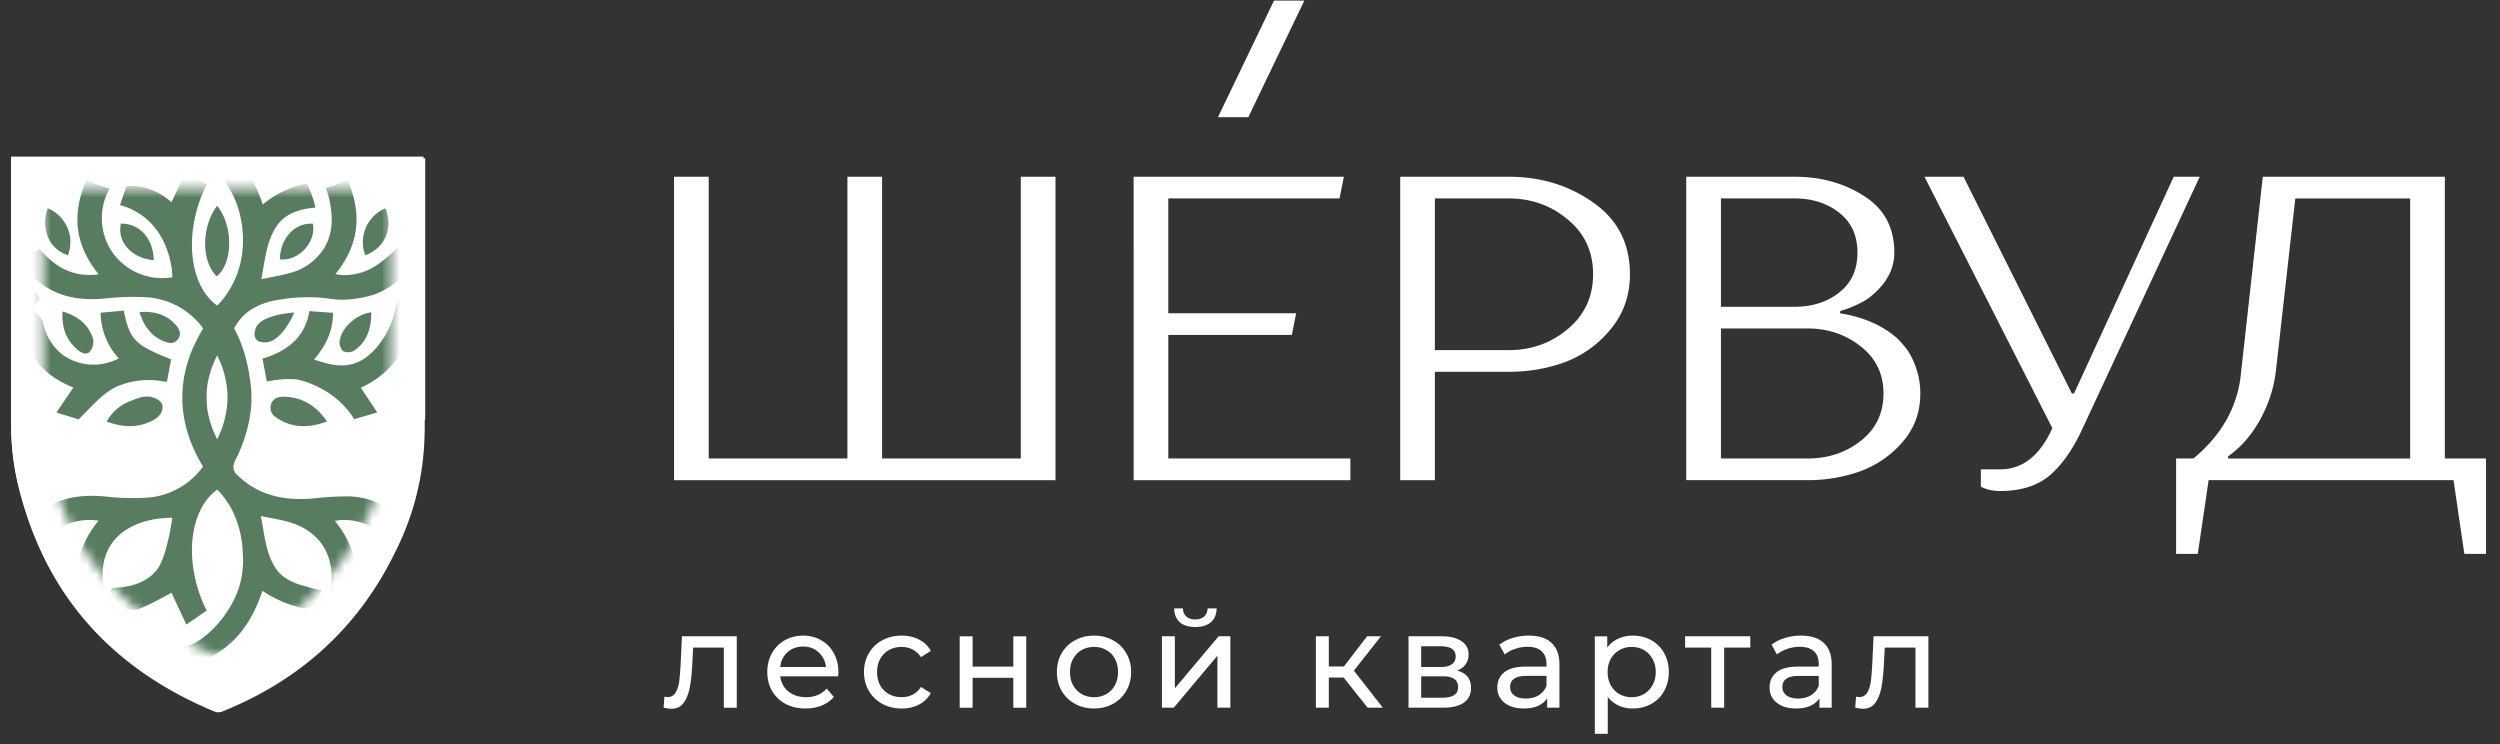 <svg width="272" height="81" fill="none" xmlns="http://www.w3.org/2000/svg"><rect width="100%" height="100%" fill="#333333" stroke="none"/><path d="M266.942 52.242h-26.645l-1.179 8.018h-2.358V49.884h1.886c3.144-2.61 4.873-5.753 5.188-9.431l2.358-21.222h19.807v30.653h4.48V60.26h-2.358l-1.179-8.018zM249.729 21.59l-2.123 18.864c-.22 1.792-.786 3.52-1.697 5.187-.912 1.666-2.075 3.003-3.49 4.009v.235h19.807V21.59h-12.497zm-40.344-2.36h4.244l11.79 23.58h.236l10.847-23.58h2.829l-12.733 27.353c-1.037 2.264-2.232 3.977-3.584 5.14-1.352 1.133-3.144 1.698-5.376 1.698-.817 0-1.525-.157-2.122-.471v-1.887h2.122c2.421 0 4.307-1.493 5.659-4.48l-13.912-27.352zm-25.921 33.012V19.231h11.79c2.892 0 5.423.707 7.593 2.122 2.169 1.383 3.254 3.427 3.254 6.13 0 1.918-.975 3.6-2.924 5.047-.849.534-1.839.974-2.971 1.32v.236c2.546.409 4.621 1.32 6.225 2.735.503.503.912.99 1.226 1.462.849 1.415 1.273 2.924 1.273 4.527 0 2.044-.644 3.805-1.933 5.282a11.14 11.14 0 01-4.669 3.207 16.965 16.965 0 01-5.659.943h-13.205zm13.205-16.505h-9.432v14.147h9.432c2.232 0 4.166-.644 5.8-1.933 1.635-1.29 2.453-3.003 2.453-5.14 0-2.138-.833-3.852-2.5-5.14-1.635-1.29-3.552-1.934-5.753-1.934zm-1.415-14.148h-8.017v11.79h8.017c1.918 0 3.537-.52 4.857-1.557 1.321-1.037 1.981-2.483 1.981-4.338s-.66-3.302-1.981-4.339c-1.32-1.038-2.939-1.556-4.857-1.556zm-31.122 18.864h-8.017v11.79h-3.773V19.23h11.79c3.521 0 6.602.943 9.243 2.83 2.641 1.854 3.962 4.448 3.962 7.78 0 2.264-.676 4.23-2.028 5.896-1.352 1.666-3.003 2.876-4.952 3.63-1.949.724-4.024 1.086-6.225 1.086zm-8.017-2.359h8.017c2.484 0 4.637-.77 6.461-2.31 1.823-1.54 2.735-3.521 2.735-5.942 0-2.453-.912-4.433-2.735-5.942-1.824-1.541-3.977-2.311-6.461-2.311h-8.017v16.505zm-29.003-1.65v13.44h19.807v2.358h-23.58V19.231h22.873l-.472 2.358h-18.628v12.497h13.912l-.472 2.358h-13.44zm-12.276 15.798h-41.5V19.231h3.772v30.653H92.2V19.231h3.773v30.653h15.091V19.231h3.773v33.011zm17.676-39.49l6.1-12.687h3.301l-6.1 12.687h-3.301zm77.296 56.477v7.768h-1.407V70.46h-3.342l-.088 1.73c-.049 1.045-.141 1.92-.278 2.623-.137.694-.362 1.25-.674 1.67-.313.42-.748.63-1.305.63a3.33 3.33 0 01-.865-.131l.088-1.187c.127.03.245.044.352.044a.95.95 0 00.879-.513c.196-.342.323-.748.382-1.217.058-.469.112-1.138.161-2.008l.132-2.872h5.965zm-13.849-.073c1.075 0 1.896.263 2.463.791.576.528.864 1.314.864 2.36v4.69h-1.333V75.97c-.235.361-.572.64-1.012.835-.43.186-.943.279-1.539.279-.869 0-1.568-.21-2.095-.63-.518-.42-.777-.973-.777-1.657s.249-1.23.747-1.641c.499-.42 1.29-.63 2.375-.63h2.227v-.279c0-.606-.175-1.07-.527-1.392-.352-.323-.87-.484-1.554-.484a4 4 0 00-1.348.234c-.44.147-.811.347-1.114.601l-.586-1.055c.4-.322.879-.567 1.436-.733a5.857 5.857 0 011.773-.263zM195.637 76c.537 0 1.001-.117 1.392-.352.391-.244.675-.586.85-1.026v-1.084h-2.169c-1.192 0-1.788.4-1.788 1.202 0 .39.152.698.455.923.302.225.723.337 1.26.337zm-5.206-5.54h-2.843v6.537h-1.407V70.46h-2.844v-1.231h7.094v1.23zm-12.794-1.304c.752 0 1.426.166 2.022.498a3.535 3.535 0 011.393 1.392c.342.596.513 1.285.513 2.067 0 .781-.171 1.475-.513 2.081a3.535 3.535 0 01-1.393 1.392c-.596.333-1.27.499-2.022.499-.557 0-1.07-.108-1.539-.323a3.209 3.209 0 01-1.173-.938v4.016h-1.407V69.23h1.349v1.23a2.928 2.928 0 011.187-.966 3.679 3.679 0 011.583-.337zm-.117 6.697c.498 0 .942-.112 1.333-.337.401-.234.714-.556.938-.967a2.89 2.89 0 00.352-1.436c0-.538-.117-1.011-.352-1.422a2.349 2.349 0 00-.938-.967 2.625 2.625 0 00-1.333-.337 2.59 2.59 0 00-1.334.351 2.506 2.506 0 00-.938.953c-.225.41-.337.884-.337 1.422 0 .537.112 1.016.337 1.436.225.41.537.733.938.967.4.225.845.337 1.334.337zm-11.181-6.697c1.075 0 1.896.263 2.462.791.577.528.865 1.314.865 2.36v4.69h-1.334V75.97c-.234.361-.571.64-1.011.835-.43.186-.943.279-1.539.279-.87 0-1.568-.21-2.096-.63-.518-.42-.777-.973-.777-1.657s.25-1.23.748-1.641c.498-.42 1.29-.63 2.374-.63h2.228v-.279c0-.606-.176-1.07-.528-1.392-.351-.323-.869-.484-1.553-.484a4.01 4.01 0 00-1.349.234 3.366 3.366 0 00-1.113.601l-.587-1.055c.401-.322.88-.567 1.437-.733a5.857 5.857 0 011.773-.263zM166.017 76c.537 0 1.001-.117 1.392-.352a2.09 2.09 0 00.85-1.026v-1.084h-2.169c-1.192 0-1.788.4-1.788 1.202 0 .39.151.698.454.923.303.225.723.337 1.261.337zm-7.479-3.034c1.006.254 1.509.884 1.509 1.89 0 .685-.259 1.213-.777 1.584-.508.371-1.27.557-2.286.557h-3.737v-7.768h3.605c.919 0 1.637.176 2.155.527.517.342.776.83.776 1.466 0 .41-.112.767-.337 1.07-.215.293-.518.518-.908.674zm-3.914-.396h2.111c.537 0 .943-.097 1.216-.293.284-.195.425-.478.425-.85 0-.742-.547-1.114-1.641-1.114h-2.111v2.257zm2.257 3.342c.587 0 1.026-.093 1.319-.278.294-.186.44-.474.44-.865 0-.4-.137-.699-.41-.894-.264-.196-.684-.293-1.261-.293h-2.345v2.33h2.257zm-10.694-2.198h-1.612v3.283h-1.407v-7.768h1.407v3.283h1.642l2.52-3.283h1.51l-2.946 3.737 3.151 4.03h-1.656l-2.609-3.282zm-19.77-4.485h1.407v5.657l4.763-5.657h1.275v7.768h-1.407v-5.658l-4.748 5.658h-1.29v-7.768zm3.635-1.012c-.723 0-1.285-.17-1.686-.513-.4-.351-.605-.854-.615-1.51h.952c.01.362.132.656.367.88.244.215.567.323.967.323.401 0 .723-.108.967-.323.245-.224.372-.518.382-.88h.982c-.01.656-.22 1.159-.631 1.51-.41.342-.972.513-1.685.513zm-11.016 8.868c-.772 0-1.466-.171-2.082-.513a3.795 3.795 0 01-1.451-1.407c-.342-.606-.513-1.29-.513-2.052s.171-1.442.513-2.037a3.66 3.66 0 011.451-1.407c.616-.343 1.31-.513 2.082-.513.772 0 1.46.17 2.066.512a3.555 3.555 0 011.437 1.407c.351.596.527 1.276.527 2.038 0 .762-.176 1.446-.527 2.052a3.683 3.683 0 01-1.437 1.407c-.606.342-1.294.513-2.066.513zm0-1.231a2.62 2.62 0 001.333-.338c.401-.234.714-.556.938-.967.225-.42.338-.899.338-1.436 0-.538-.113-1.011-.338-1.422a2.349 2.349 0 00-.938-.967 2.622 2.622 0 00-1.333-.337c-.499 0-.948.112-1.349.337a2.485 2.485 0 00-.938.967c-.224.41-.337.884-.337 1.422 0 .537.113 1.016.337 1.436.235.41.547.733.938.967.401.225.85.337 1.349.337zm-14.623-6.625h1.407v3.297h4.427V69.23h1.407v7.768h-1.407v-3.254h-4.427v3.254h-1.407V69.23zm-6.306 7.856c-.791 0-1.5-.171-2.125-.513a3.789 3.789 0 01-1.45-1.407c-.353-.606-.529-1.29-.529-2.052s.176-1.442.528-2.037a3.654 3.654 0 011.451-1.407c.625-.343 1.334-.513 2.125-.513.704 0 1.33.141 1.876.425a3.02 3.02 0 011.29 1.23l-1.07.69a2.39 2.39 0 00-.909-.836 2.592 2.592 0 00-1.201-.278 2.82 2.82 0 00-1.378.337c-.4.224-.718.547-.953.967-.225.41-.337.884-.337 1.422 0 .547.112 1.03.337 1.45.235.411.552.729.953.953.41.225.87.337 1.378.337.44 0 .84-.092 1.201-.278a2.39 2.39 0 00.909-.835l1.07.674a3.111 3.111 0 01-1.29 1.246c-.547.283-1.172.425-1.876.425zm-6.887-3.928c0 .107-.01.249-.03.425h-6.302c.088.684.386 1.236.894 1.656.518.41 1.158.615 1.92.615.928 0 1.675-.312 2.242-.938l.777.91a3.39 3.39 0 01-1.32.937c-.517.215-1.098.323-1.743.323-.821 0-1.549-.166-2.184-.499a3.705 3.705 0 01-1.48-1.421c-.342-.606-.513-1.29-.513-2.052 0-.753.166-1.432.498-2.037a3.636 3.636 0 011.392-1.407c.596-.343 1.266-.513 2.008-.513.743 0 1.402.17 1.979.512.586.333 1.04.802 1.363 1.407.332.606.498 1.3.498 2.082zm-3.84-2.814c-.675 0-1.242.205-1.7.615-.45.41-.714.948-.792 1.612h4.983c-.078-.654-.347-1.187-.806-1.597-.45-.42-1.011-.63-1.686-.63zm-7.22-1.114v7.768h-1.408V70.46h-3.341l-.088 1.73c-.05 1.045-.142 1.92-.279 2.623-.136.694-.361 1.25-.674 1.67-.313.42-.747.63-1.304.63a3.32 3.32 0 01-.865-.131l.088-1.187c.127.03.244.044.352.044a.95.95 0 00.879-.513 3.24 3.24 0 00.381-1.217c.059-.469.112-1.138.161-2.008l.132-2.872h5.965zM46.261 17.22v28.422h-.049c0 .641 0 1.282-.026 1.923a29.413 29.413 0 01-3.062 12.247c-4.008 8.374-10.407 14.177-18.973 17.616a1.13 1.13 0 01-.788 0C12.156 72.775 4.84 64.706 1.972 52.776a27.367 27.367 0 01-.728-6.41V17.219h45.017z" fill="#fff"/><mask id="mask0_15520_2890" style="mask-type:luminance" maskUnits="userSpaceOnUse" x="4" y="20" width="39" height="52"><path d="M42.75 20.748v23.99h-.037c0 .542 0 1.081-.023 1.624a24.781 24.781 0 01-2.582 10.335c-3.394 7.07-8.782 11.968-16.014 14.868a.934.934 0 01-.664 0C13.97 67.64 7.797 60.83 5.373 50.759a23.104 23.104 0 01-.611-5.411v-24.6H42.75z" fill="#fff"/></mask><g mask="url(#mask0_15520_2890)" fill="#fff"><path d="M45.288 28.712c-.177-.143-.256-.218-.347-.275-.558-.347-1.131-.965-1.678-.95-.546.015-.98.716-1.463 1.131a6.41 6.41 0 01-4.238 1.546 8.808 8.808 0 01-.912-.094c2.616-3.224 2.963-6.606 1.316-10.32l-2.312 1.052c.158.546.332 1.03.445 1.508.822 3.567-.916 6.58-4.408 7.579-.961.275-1.96.426-3.103.667.403-2.059.524-4.012 1.61-5.697.784-1.218 1.998-1.75 3.367-1.995.242-.045.487-.068.924-.128a20.997 20.997 0 00-.728-2.176.868.868 0 00-.807-.26c-1.184.475-2.341 1.018-3.495 1.561a4.582 4.582 0 00-.713.547c-1.508-4.502-4.25-7.541-9.185-8.34 0 .874-.022 1.61.02 2.34 0 .14.24.355.399.378 4.43.954 6.757 5.52 6.62 9.826a10.157 10.157 0 01-2.261 6.237c-.17.21-.377.403-.54.6-3.167-2.263-3.687-8.194-1.157-13.22l-2.213-1.535-1.622 3.476c-1.184-.58-2.353-1.206-3.567-1.723-.407-.17-1.23-.241-1.354-.041a7.505 7.505 0 00-.7 2.066c-.02.068.278.31.448.328 2.752.305 4.148 1.987 4.69 4.559.208.988.377 1.983.585 2.986-4.834-.022-9.2-2.752-7.044-9.562l-2.319-1.086c-1.636 3.722-1.308 7.108 1.32 10.331-2.779.377-4.758-.78-6.41-2.767l-2.202 1.357a9.29 9.29 0 002.945 2.82c1.983 1.245 4.148 1.43 6.41 1.226a26.267 26.267 0 014.585-.124c2.994.26 5.245 1.825 6.765 4.4 1.885 3.201 2.582 6.56 1.217 10.158-.101.271-.237.528-.426.935-.942-1.885-1.353-3.733-1.052-5.637.287-1.818-.531-3.228-1.334-4.902a14.604 14.604 0 00-1.309 4.778c-.403 3.925 1.131 7.254 3.28 10.357.785 1.132 1.712 2.142 2.591 3.194.166.2.419.445.641.453 1.109.045 2.22.022 3.393.022-1.21-1.342-2.3-2.64-3.487-3.838-.984-1-1.131-1.86-.419-3.194 2.213-4.185 1.799-8.427-.26-12.56-.377-.754-.324-1.18.275-1.753 2.289-2.176 5.045-2.726 8.07-2.485 1.334.154 2.676.234 4.019.241 3.031-.075 5.29-1.606 7.13-3.997z"/><path d="M29.177 41.766c1.248 0 2.466-.147 3.635.03a7.762 7.762 0 015.309 3.432c.377.528.705.66 1.278.452.573-.207 1.097-.324 1.825-.531-.619-.935-1.184-1.78-1.795-2.7 4.902-2.142 6.41-6.014 5.562-11.161-.796.596-1.509 1.067-2.13 1.625a1.353 1.353 0 00-.238.879c-.095 2.228-.83 4.125-2.742 5.433-1.776 1.214-3.585.826-5.535.14 1.263-1.479 2.074-3.074 2.063-5.098-.754-.072-1.486-.159-2.214-.189a.576.576 0 00-.456.32c-.57 2.727-2.432 4.118-4.947 4.846 0 0-.034.041-.08.102.155.788.31 1.617.465 2.42zM2.515 31.28c-.49 2.387-.377 4.608.614 6.742.992 2.134 2.723 3.526 4.94 4.385l-1.852 2.738c.75.243 1.513.442 2.285.595.242.03.611-.267.796-.509 1.885-2.5 4.374-3.77 7.541-3.597.46.023.916.11 1.444.178l.46-2.459c-3.966-1.565-4.502-2.111-5.173-5.313l-2.526.227a7.462 7.462 0 001.987 4.977c-2.263 1.599-5.596.754-7.164-1.784a6.667 6.667 0 01-.996-3.77 1.026 1.026 0 00-.528-1c-.61-.392-1.157-.882-1.828-1.41zm21.243-8.699c-1.738 2.315-1.742 6.071-.045 7.7 1.621-1.252 1.976-5.23.045-7.7zM11.704 46.14c1.689.607 3.257.709 4.807-.023.333-.124.632-.325.871-.588.238-.324.505-.822.411-1.13-.094-.31-.614-.872-.931-.872a8.24 8.24 0 00-2.696.411 4.812 4.812 0 00-2.462 2.202zm24.026-.015c-1.15-1.708-2.64-2.64-4.619-2.7-.607-.022-1.24.11-1.467.822-.226.713.17 1.23.754 1.58 1.674 1.048 3.44.995 5.332.298zM17.454 56.347c1.073.049 2.148.036 3.22-.038.434-.053.837-.505 1.218-.818.243-.232.466-.484.667-.754l-1.508-2.19-3.597 3.8z"/><path d="M40.594 34.202c-1.644.242-3.209 1.64-3.45 3.115a1.388 1.388 0 00.377 1.131 1.297 1.297 0 001.18-.045c1.437-.977 1.882-2.455 1.893-4.2zM6.889 34.12c-.117 1.719.377 3.099 1.621 4.147.404.34.98.66 1.388.185a1.678 1.678 0 00.313-1.377c-.494-1.56-1.675-2.462-3.322-2.956zm33.049-6.135c2.157-.815 3.054-2.956 2.206-5.124a3.997 3.997 0 00-2.206 5.124zm-7.93 6.319c-1.358-.419-3.54.464-4.073 1.716a1.328 1.328 0 00.08 1.13 1.374 1.374 0 001.082.34c1.346-.18 2.745-1.765 2.91-3.186zM7.477 27.981a3.993 3.993 0 00-2.198-5.12c-.706 1.685-.23 4.34 2.198 5.12zm7.786 6.213c.494 1.57 1.305 2.67 2.737 3.217.532.203 1.094.268 1.482-.287.389-.554.14-1.074-.23-1.508-1.014-1.139-2.33-1.516-3.99-1.422zm18.94-9.652c-1.991-.113-3.552 1.576-3.601 3.891 2.036.23 4.004-1.904 3.6-3.891zm-17.368 3.985c-.041-2.371-1.538-4.015-3.586-3.996-.414 1.998 1.14 3.755 3.586 3.997z"/><path d="M45.288 58.267c-.177.139-.256.218-.347.275-.558.347-1.13.961-1.678.95-.546-.011-.98-.716-1.463-1.131a6.41 6.41 0 00-4.238-1.546c-.26 0-.52.053-.912.094 2.617 3.228 2.963 6.606 1.316 10.32l-2.312-1.056c.159-.543.332-1.029.445-1.527.822-3.567-.916-6.58-4.408-7.579-.961-.275-1.96-.426-3.103-.667.404 2.059.524 4.012 1.61 5.697.785 1.218 1.999 1.754 3.367 1.999.242.041.487.068.924.124a21.361 21.361 0 01-.728 2.18.875.875 0 01-.806.256c-1.184-.471-2.342-1.018-3.496-1.56a4.357 4.357 0 01-.712-.548c-1.509 4.502-4.25 7.523-9.186 8.34 0-.874-.022-1.61.02-2.337 0-.143.24-.358.399-.377 4.43-.95 6.757-5.516 6.621-9.826a10.16 10.16 0 00-2.258-6.263c-.17-.211-.378-.404-.54-.596-3.167 2.263-3.687 8.19-1.157 13.216l-2.214 1.535-1.621-3.477c-1.184.58-2.353 1.207-3.567 1.723-.407.174-1.23.242-1.354.046a7.577 7.577 0 01-.701-2.07c-.019-.068.28-.31.449-.329 2.752-.305 4.147-1.983 4.69-4.558.208-.988.377-1.983.585-2.983-4.834.023-9.2 2.75-7.044 9.559L9.55 67.237c-1.636-3.722-1.308-7.108 1.32-10.332-2.779-.377-4.758.785-6.41 2.768l-2.202-1.358a9.333 9.333 0 012.945-2.82c1.983-1.24 4.148-1.429 6.41-1.225 1.522.176 3.056.219 4.585.128 2.994-.26 5.245-1.829 6.764-4.404 1.886-3.198 2.583-6.561 1.218-10.158-.102-.272-.237-.528-.426-.935-.942 1.885-1.353 3.736-1.052 5.656.287 1.813-.531 3.227-1.335 4.901a14.62 14.62 0 01-1.308-4.78c-.403-3.922 1.131-7.255 3.28-10.359.785-1.13 1.712-2.141 2.59-3.193.167-.196.42-.442.642-.453 1.108-.045 2.22-.019 3.393-.019-1.21 1.339-2.3 2.64-3.487 3.839-.985 1-1.132 1.855-.419 3.194 2.213 4.181 1.799 8.423-.26 12.556-.377.735-.324 1.184.275 1.753 2.289 2.18 5.045 2.73 8.07 2.489a35.923 35.923 0 014.019-.242c3.028.102 5.286 1.63 7.126 4.023z"/></g><path d="M46.073 17.039v28.337h-.041c0 .639 0 1.278-.026 1.917a29.322 29.322 0 01-3.053 12.21c-3.996 8.349-10.375 14.134-18.916 17.563a1.127 1.127 0 01-.786 0C12.08 72.426 4.786 64.382 1.925 52.488a27.283 27.283 0 01-.725-6.39v-29.06h44.873z" fill="#fff"/><mask id="mask1_15520_2890" style="mask-type:luminance" maskUnits="userSpaceOnUse" x="4" y="20" width="39" height="52"><path d="M42.557 20.557v23.916h-.034c0 .541 0 1.08-.022 1.62a24.76 24.76 0 01-2.575 10.304c-3.384 7.049-8.76 11.932-15.966 14.827a.966.966 0 01-.665 0c-9.428-3.917-15.586-10.707-18-20.747a23.037 23.037 0 01-.612-5.395V20.557h37.874z" fill="#fff"/></mask><g mask="url(#mask1_15520_2890)" fill="#577C60"><path d="M46.648 25.128l-1.756-.082a17.46 17.46 0 01-3.278 3.346 7.144 7.144 0 01-2.086 1.195 6.593 6.593 0 01-2.139.346c-.26 0-.515-.053-.91-.094 2.61-3.214 2.955-6.586 1.312-10.29a8.45 8.45 0 01-2.361.881c.227.553.393 1.13.493 1.721.143.823.515 2.97-.68 4.887a6.274 6.274 0 01-3.719 2.67c-.958.274-1.954.424-3.093.665.402-2.053.526-4 1.609-5.68.778-1.215 1.988-1.745 3.353-1.993.24-.041.485-.064.921-.124a10.56 10.56 0 00-.726-2.17c-.075-.157-.15-.311-.229-.458a11.146 11.146 0 00-4.06 1.756c-.255.18-.492.376-.71.545-1.504-4.488-4.237-7.518-9.158-8.315 0 .872-.022 1.605 0 2.334 0 .14.24.353.399.376 4.417.951 6.736 5.503 6.6 9.797a10.105 10.105 0 01-2.255 6.217c-.169.21-.376.402-.537.598-3.158-2.256-3.673-8.169-1.154-13.18l-2.207-1.53-1.616 3.466a6.766 6.766 0 00-3.557-1.718 6.39 6.39 0 00-1.345-.041l-.703 2.06a7.398 7.398 0 013.007 1.62 7.819 7.819 0 012.113 3.252c.353.954.548 1.96.579 2.977a6.617 6.617 0 01-6.688-2.95 6.6 6.6 0 01-.14-6.711 9.025 9.025 0 01-1.319-.399 8.372 8.372 0 01-1.184-.556c-1.635 3.71-1.308 7.086 1.312 10.3-2.77.376-4.744-.778-6.41-2.759-.725.451-1.42.876-2.195 1.353a9.237 9.237 0 002.94 2.812c1.974 1.24 4.135 1.425 6.39 1.222a26.238 26.238 0 014.576-.124 8.211 8.211 0 016.063 3.383c-.3.512-.582 1.03-.838 1.557a13.804 13.804 0 00-1.368 4.717v.042c0 .12-.023.24-.03.376a.84.84 0 000 .097c0 .166-.02.327-.023.49-.004.16 0 .322 0 .484 0 .162 0 .323.022.489a.84.84 0 000 .098c0 .116.02.236.03.375v.038a13.85 13.85 0 001.369 4.725v.038c.252.515.53 1.022.827 1.504a8.213 8.213 0 01-6.064 3.383c-1.525.09-3.056.048-4.575-.128-2.255-.203-4.428-.019-6.39 1.222a9.277 9.277 0 00-2.94 2.812l2.195 1.353c1.666-1.981 3.64-3.131 6.41-2.76-2.631 3.215-2.947 6.59-1.312 10.3l2.308-1.082c-2.15-6.789 2.207-9.507 7.022-9.533a24.222 24.222 0 01-.579 2.977c-.477 1.827-.88 2.477-1.33 2.962a4.62 4.62 0 01-.696.613 6.105 6.105 0 01-2.654.97c-.966.154-1.225.03-1.357.256-.338.575.981 1.954 1.613 2.135.245.067.498.103.752.105h.27c.376-.034 1.899-.752 3.899-1.857l1.616 3.466c.842-.582 1.53-1.056 2.207-1.53-2.519-5.01-2.004-10.902 1.154-13.157.176.192.376.376.537.594a9.967 9.967 0 011.192 1.857c.633 1.37.988 2.852 1.045 4.36a10.5 10.5 0 01-.203 3.083c-.88 3.79-4.161 6.692-5.736 7.101a1.576 1.576 0 00-.839.474c-.42.5-.376 1.252-.24 1.86 4.92-.815 7.669-3.826 9.157-8.315a13.123 13.123 0 004.383 1.887c.203.027.41.012.606-.045 1.101-.315 1.387-1.85 1.402-1.932a8.675 8.675 0 01-1.598-.376c-.376-.124-2.387-.492-3.353-1.992-1.083-1.68-1.207-3.628-1.61-5.68 1.129.24 2.136.376 3.095.665 3.48.996 5.214 4 4.398 7.556-.117.496-.286.981-.447 1.523l2.312 1.06c1.642-3.703 1.297-7.075-1.312-10.29.394-.04.65-.093.91-.093a6.39 6.39 0 014.225 1.541c.48.406.962 1.105 1.458 1.128.496.022 1.128-.602 1.677-.947.09-.057.165-.136.342-.275-1.834-2.387-4.083-3.91-7.086-4.011a35.06 35.06 0 00-4.007.24c-3.008.237-5.763-.308-8.045-2.48a.414.414 0 01-.041-.042 1.15 1.15 0 01-.41-1.267c.045-.152.104-.299.176-.44a16.025 16.025 0 001.65-5.289c0-.116.027-.237.038-.357.02-.222.034-.443.042-.662v-.842c0-.221-.023-.44-.042-.661l-.037-.357a21.769 21.769 0 00-.692-3.455 15.697 15.697 0 00-1.109-2.673 6.57 6.57 0 011.038-1.398c.303-.29.64-.542 1.003-.752a7.604 7.604 0 012.718-.936 18.856 18.856 0 013.71-.29c2.05.05 2.391.376 4.008.237.831-.07 1.654-.217 2.458-.44 3.26-.966 5.32-4.311 5.891-5.304l.346-1.707zM22.484 43.23a8.021 8.021 0 01.158-1.77c.202-.972.535-1.911.988-2.794.184.406.32.662.421.933.448 1.159.688 2.388.707 3.631a10.525 10.525 0 01-.707 3.628c-.101.27-.237.526-.42.932a10.902 10.902 0 01-.99-2.793 7.987 7.987 0 01-.157-1.767z"/><path d="M43.742 38.203a9.95 9.95 0 001.049-7.143 3.842 3.842 0 00-1.572 1.793 3.67 3.67 0 00-.206.752 9.3 9.3 0 01-1.816 3.929 6.899 6.899 0 01-1.504 1.44c-1.77 1.21-3.578.823-5.518.139 1.255-1.474 2.064-3.064 2.056-5.08l-2.582-.183a5.82 5.82 0 01-1.128 2.725c-1.214 1.56-3.083 2.165-3.872 2.417l-.09.03.473 2.485c.29-.06 2.35-.466 3.617-.146.345.086.729.218.729.218.465.163.919.359 1.357.586a9.496 9.496 0 013.24 2.631c.2.26.386.53.557.809l.691-.2 1.82-.533-1.79-2.692a9.804 9.804 0 004.489-3.977zM4.267 32.47c.03-.342-.376-.8-1.824-1.413-.485 2.38-.376 4.593.617 6.725.992 2.131 2.714 3.511 4.924 4.372L6.14 44.883l2.428.752c.147-.162.376-.402.64-.68 1.503-1.504 2.326-2.395 3.66-2.96a8.666 8.666 0 013.85-.627c.459.023.917.11 1.44.177.158-.832.312-1.65.462-2.451-3.954-1.56-4.492-2.105-5.158-5.297l-2.518.226a7.466 7.466 0 001.977 4.966 5.827 5.827 0 01-6.014-.32 5.736 5.736 0 01-2.215-3.59 2.854 2.854 0 00-.906-1.128c-.139-.101-.244-.154-.278-.282-.116-.406.718-.733.76-1.199zm19.36-10.086c-1.733 2.308-1.737 6.056-.045 7.676 1.616-1.244 1.97-5.221.045-7.676zm-6.875 20.894c-1.03-.399-2.068.188-2.688.41a4.819 4.819 0 00-2.459 2.184c1.688.605 3.252.706 4.797-.023.33-.127.627-.327.868-.586a1.405 1.405 0 00.41-1.128c-.124-.557-.74-.782-.928-.857zm14.205-.113c-.605-.022-1.237.11-1.462.82-.226.71.165 1.229.752 1.575 1.687 1.045 3.447.992 5.33.297-1.158-1.703-2.661-2.624-4.62-2.692z"/><path d="M38.514 38.158c1.443-.974 1.88-2.447 1.88-4.184-1.64.237-3.2 1.631-3.44 3.101a1.353 1.353 0 00.376 1.128 1.286 1.286 0 001.184-.045zm-30.09-.121c.402.343.974.658 1.383.188a1.699 1.699 0 00.313-1.376c-.497-1.57-1.67-2.47-3.312-2.962-.117 1.714.364 3.09 1.616 4.15zm33.514-15.375a3.988 3.988 0 00-2.195 5.113c2.165-.816 3.06-2.951 2.195-5.113zM28.95 37.244c1.636-.071 2.91-2.864 3.08-3.24-.328.019-3.76.252-4.237 1.782-.042.135-.23.752.079 1.127.308.377.872.339 1.078.331zM7.395 27.767A3.985 3.985 0 005.2 22.662c-.703 1.68-.226 4.331 2.195 5.105zm11.988 9.116c.376-.552.14-1.067-.233-1.503-1.011-1.155-2.32-1.538-3.973-1.429.488 1.564 1.3 2.662 2.729 3.207.51.214 1.071.282 1.477-.275zm11.067-8.665c2.022.233 3.991-1.88 3.585-3.88-1.984-.112-3.537 1.572-3.586 3.88zm-17.3-3.89c-.413 1.992 1.128 3.759 3.575 3.985-.041-2.365-1.534-4-3.575-3.985z"/></g></svg>